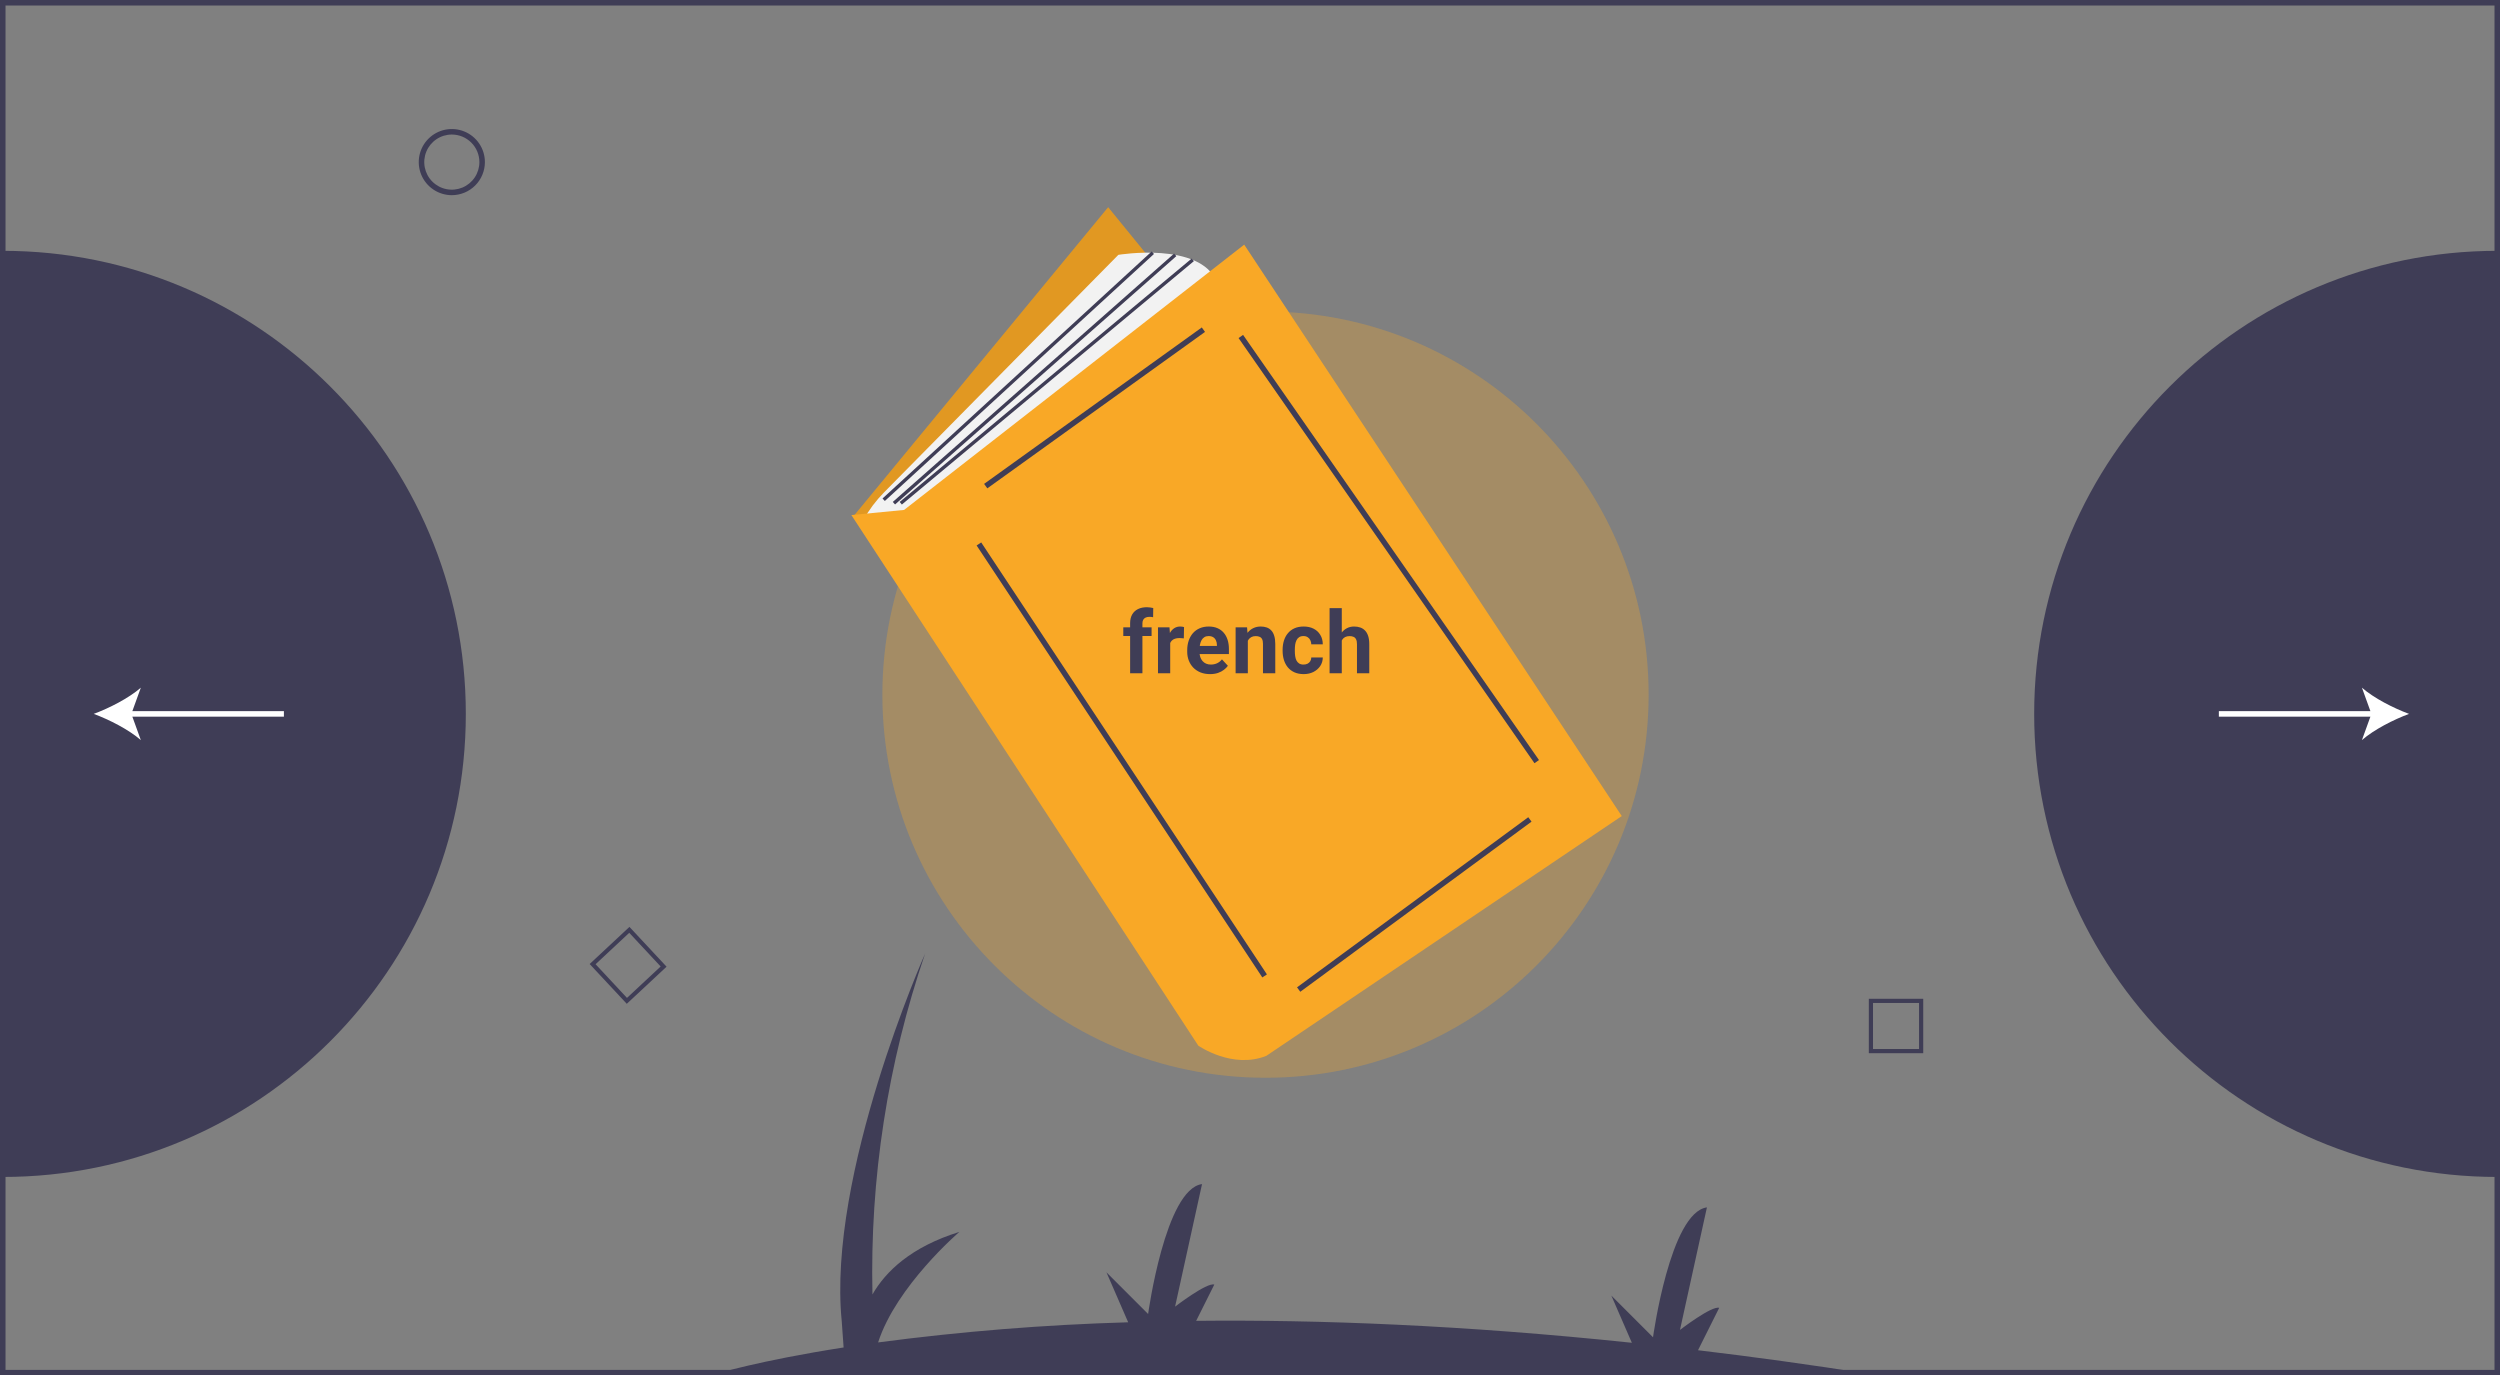 <svg xmlns="http://www.w3.org/2000/svg" width="1036" height="570" viewBox="0 0 1036 570" fill="none"><rect x="0" y="0" width="1036" height="570" fill="#808080" stroke="none"/><g clip-path="url(#clip0_7_25)"><path d="M193.036 295.837C193.036 401.813 107.118 487.731 1.142 487.731V103.943C107.118 103.943 193.036 189.861 193.036 295.837Z" fill="#3F3D56"></path><path d="M842.964 295.837C842.964 401.813 928.882 487.731 1034.86 487.731V103.943C928.882 103.943 842.964 189.861 842.964 295.837Z" fill="#3F3D56"></path><path d="M187.237 80.882C184.526 80.882 181.876 80.078 179.622 78.572C177.367 77.066 175.611 74.925 174.573 72.421C173.536 69.916 173.264 67.16 173.793 64.501C174.322 61.843 175.628 59.4 177.544 57.483C179.461 55.566 181.904 54.261 184.562 53.732C187.221 53.203 189.977 53.475 192.482 54.512C194.986 55.55 197.127 57.306 198.633 59.56C200.139 61.815 200.943 64.465 200.943 67.175C200.939 70.809 199.494 74.293 196.924 76.863C194.354 79.433 190.871 80.878 187.237 80.882V80.882ZM187.237 55.753C184.977 55.753 182.769 56.423 180.891 57.678C179.012 58.933 177.548 60.717 176.684 62.804C175.819 64.891 175.593 67.188 176.034 69.404C176.475 71.62 177.562 73.655 179.16 75.252C180.757 76.85 182.793 77.938 185.008 78.378C187.224 78.819 189.521 78.593 191.608 77.728C193.695 76.864 195.479 75.4 196.734 73.521C197.989 71.643 198.659 69.435 198.659 67.175C198.655 64.147 197.451 61.244 195.31 59.102C193.168 56.961 190.265 55.757 187.237 55.753V55.753Z" fill="#3F3D56"></path><path d="M796.989 436.446H774.44V413.897H796.989V436.446ZM776.175 434.711H795.254V415.632H776.175L776.175 434.711Z" fill="#3F3D56"></path><path d="M259.735 415.977L244.355 399.488L260.845 384.108L276.225 400.597L259.735 415.977ZM246.807 399.573L259.821 413.526L273.773 400.512L260.759 386.559L246.807 399.573Z" fill="#3F3D56"></path><path d="M0 0V569.971H1036V0H0ZM1033.72 567.687H2.284V2.284H1033.72V567.687Z" fill="#3F3D56"></path><path d="M774.898 569.4C750.199 565.534 726.451 562.245 703.655 559.534L712.433 541.977C709.386 540.961 696.182 551.118 696.182 551.118L707.355 500.334C692.12 502.365 685.01 554.165 685.01 554.165L667.743 536.898L676.243 556.447C606.485 549.117 546.29 546.83 495.689 547.355L503.203 532.328C500.156 531.312 486.952 541.469 486.952 541.469L498.124 490.685C482.889 492.716 475.779 544.516 475.779 544.516L458.513 527.249L467.515 547.955C432.854 548.962 398.268 551.747 363.892 556.3C371.39 532.943 397.572 510.491 397.572 510.491C377.44 516.754 366.967 526.957 361.546 536.416C360.45 488.431 367.831 440.629 383.352 395.211C383.352 395.211 342.725 486.622 348.819 547.563L349.592 558.388C314.247 563.902 296.511 569.4 296.511 569.4H774.898Z" fill="#3F3D56"></path><path opacity="0.3" d="M524.425 446.628C612.111 446.628 683.195 375.545 683.195 287.859C683.195 200.173 612.111 129.089 524.425 129.089C436.739 129.089 365.655 200.173 365.655 287.859C365.655 375.545 436.739 446.628 524.425 446.628Z" fill="#F9A826"></path><path d="M459.223 85.873L353.51 214.137L509.965 398.782L614.268 276.156L459.223 85.873Z" fill="#F9A826"></path><path opacity="0.1" d="M459.223 85.873L353.51 214.137L509.965 398.782L614.268 276.156L459.223 85.873Z" fill="black"></path><path d="M357.739 215.547C360.077 211.338 362.977 207.466 366.358 204.039L463.451 105.606C463.451 105.606 497.279 99.968 504.327 116.882L380.291 218.366L357.739 215.547Z" fill="#F2F2F2"></path><path d="M352.805 213.433L496.575 433.315C496.575 433.315 510.67 443.182 524.765 437.544L672.058 338.174L515.603 101.377L374.653 211.318L352.805 213.433Z" fill="#F9A826"></path><path d="M498.026 135.692L407.811 200.519L409.144 202.374L499.359 137.547L498.026 135.692Z" fill="#3F3D56"></path><path d="M406.615 224.783L404.709 226.043L523.108 405.051L525.013 403.791L406.615 224.783Z" fill="#3F3D56"></path><path d="M633.313 338.649L537.489 409.152L538.843 410.993L634.667 340.489L633.313 338.649Z" fill="#3F3D56"></path><path d="M515.131 138.782L513.257 140.086L635.883 316.274L637.758 314.969L515.131 138.782Z" fill="#3F3D56"></path><path d="M477.253 104.209L365.719 206.571L366.672 207.609L478.206 105.246L477.253 104.209Z" fill="#3F3D56"></path><path d="M486.544 105.086L369.977 207.993L370.91 209.05L487.477 106.143L486.544 105.086Z" fill="#3F3D56"></path><path d="M493.836 107.137L372.829 208.002L373.731 209.085L494.739 108.22L493.836 107.137Z" fill="#3F3D56"></path><path d="M998.307 295.837C991.819 293.432 983.77 289.325 978.78 284.974L982.297 294.695H919.493V296.979H982.297L978.78 306.701C983.77 302.351 991.819 298.244 998.307 295.837Z" fill="white"></path><path d="M117.649 294.695H54.845L58.362 284.972C53.372 289.323 45.323 293.43 38.836 295.837C45.323 298.242 53.372 302.349 58.362 306.699L54.845 296.979H117.649V294.695Z" fill="white"></path><path d="M473.42 279H468.322V258.293C468.322 256.852 468.604 255.639 469.166 254.654C469.74 253.658 470.543 252.908 471.574 252.404C472.617 251.889 473.854 251.631 475.283 251.631C475.752 251.631 476.203 251.666 476.637 251.736C477.07 251.795 477.492 251.871 477.902 251.965L477.85 255.779C477.627 255.721 477.393 255.68 477.146 255.656C476.9 255.633 476.613 255.621 476.285 255.621C475.676 255.621 475.154 255.727 474.721 255.938C474.299 256.137 473.977 256.436 473.754 256.834C473.531 257.232 473.42 257.719 473.42 258.293V279ZM477.217 259.98V263.566H465.492V259.98H477.217ZM484.934 264.129V279H479.871V259.98H484.635L484.934 264.129ZM490.664 259.857L490.576 264.551C490.33 264.516 490.031 264.486 489.68 264.463C489.34 264.428 489.029 264.41 488.748 264.41C488.033 264.41 487.412 264.504 486.885 264.691C486.369 264.867 485.936 265.131 485.584 265.482C485.244 265.834 484.986 266.262 484.811 266.766C484.646 267.27 484.553 267.844 484.529 268.488L483.51 268.172C483.51 266.941 483.633 265.811 483.879 264.779C484.125 263.736 484.482 262.828 484.951 262.055C485.432 261.281 486.018 260.684 486.709 260.262C487.4 259.84 488.191 259.629 489.082 259.629C489.363 259.629 489.65 259.652 489.943 259.699C490.236 259.734 490.477 259.787 490.664 259.857ZM501.457 279.352C499.98 279.352 498.656 279.117 497.484 278.648C496.312 278.168 495.316 277.506 494.496 276.662C493.688 275.818 493.066 274.84 492.633 273.727C492.199 272.602 491.982 271.406 491.982 270.141V269.438C491.982 267.996 492.188 266.678 492.598 265.482C493.008 264.287 493.594 263.25 494.355 262.371C495.129 261.492 496.066 260.818 497.168 260.35C498.27 259.869 499.512 259.629 500.895 259.629C502.242 259.629 503.438 259.852 504.48 260.297C505.523 260.742 506.396 261.375 507.1 262.195C507.814 263.016 508.354 264 508.717 265.148C509.08 266.285 509.262 267.551 509.262 268.945V271.055H494.145V267.68H504.287V267.293C504.287 266.59 504.158 265.963 503.9 265.412C503.654 264.85 503.279 264.404 502.775 264.076C502.271 263.748 501.627 263.584 500.842 263.584C500.174 263.584 499.6 263.73 499.119 264.023C498.639 264.316 498.246 264.727 497.941 265.254C497.648 265.781 497.426 266.402 497.273 267.117C497.133 267.82 497.062 268.594 497.062 269.438V270.141C497.062 270.902 497.168 271.605 497.379 272.25C497.602 272.895 497.912 273.451 498.311 273.92C498.721 274.389 499.213 274.752 499.787 275.01C500.373 275.268 501.035 275.396 501.773 275.396C502.688 275.396 503.537 275.221 504.322 274.869C505.119 274.506 505.805 273.961 506.379 273.234L508.84 275.906C508.441 276.48 507.896 277.031 507.205 277.559C506.525 278.086 505.705 278.52 504.744 278.859C503.783 279.188 502.688 279.352 501.457 279.352ZM517.102 264.041V279H512.039V259.98H516.785L517.102 264.041ZM516.363 268.822H514.992C514.992 267.416 515.174 266.15 515.537 265.025C515.9 263.889 516.41 262.922 517.066 262.125C517.723 261.316 518.502 260.701 519.404 260.279C520.318 259.846 521.338 259.629 522.463 259.629C523.354 259.629 524.168 259.758 524.906 260.016C525.645 260.273 526.277 260.684 526.805 261.246C527.344 261.809 527.754 262.553 528.035 263.479C528.328 264.404 528.475 265.535 528.475 266.871V279H523.377V266.854C523.377 266.01 523.26 265.354 523.025 264.885C522.791 264.416 522.445 264.088 521.988 263.9C521.543 263.701 520.992 263.602 520.336 263.602C519.656 263.602 519.064 263.736 518.561 264.006C518.068 264.275 517.658 264.65 517.33 265.131C517.014 265.6 516.773 266.15 516.609 266.783C516.445 267.416 516.363 268.096 516.363 268.822ZM540.182 275.396C540.803 275.396 541.354 275.279 541.834 275.045C542.314 274.799 542.689 274.459 542.959 274.025C543.24 273.58 543.387 273.059 543.398 272.461H548.162C548.15 273.797 547.793 274.986 547.09 276.029C546.387 277.061 545.443 277.875 544.26 278.473C543.076 279.059 541.752 279.352 540.287 279.352C538.811 279.352 537.521 279.105 536.42 278.613C535.33 278.121 534.422 277.441 533.695 276.574C532.969 275.695 532.424 274.676 532.061 273.516C531.697 272.344 531.516 271.09 531.516 269.754V269.244C531.516 267.896 531.697 266.643 532.061 265.482C532.424 264.311 532.969 263.291 533.695 262.424C534.422 261.545 535.33 260.859 536.42 260.367C537.51 259.875 538.787 259.629 540.252 259.629C541.811 259.629 543.176 259.928 544.348 260.525C545.531 261.123 546.457 261.979 547.125 263.092C547.805 264.193 548.15 265.5 548.162 267.012H543.398C543.387 266.379 543.252 265.805 542.994 265.289C542.748 264.773 542.385 264.363 541.904 264.059C541.436 263.742 540.855 263.584 540.164 263.584C539.426 263.584 538.822 263.742 538.354 264.059C537.885 264.363 537.521 264.785 537.264 265.324C537.006 265.852 536.824 266.455 536.719 267.135C536.625 267.803 536.578 268.506 536.578 269.244V269.754C536.578 270.492 536.625 271.201 536.719 271.881C536.812 272.561 536.988 273.164 537.246 273.691C537.516 274.219 537.885 274.635 538.354 274.939C538.822 275.244 539.432 275.396 540.182 275.396ZM556.037 252V279H550.975V252H556.037ZM555.316 268.822H553.928C553.939 267.498 554.115 266.279 554.455 265.166C554.795 264.041 555.281 263.068 555.914 262.248C556.547 261.416 557.303 260.771 558.182 260.314C559.072 259.857 560.057 259.629 561.135 259.629C562.072 259.629 562.922 259.764 563.684 260.033C564.457 260.291 565.119 260.713 565.67 261.299C566.232 261.873 566.666 262.629 566.971 263.566C567.275 264.504 567.428 265.641 567.428 266.977V279H562.33V266.941C562.33 266.098 562.207 265.436 561.961 264.955C561.727 264.463 561.381 264.117 560.924 263.918C560.479 263.707 559.928 263.602 559.271 263.602C558.545 263.602 557.924 263.736 557.408 264.006C556.904 264.275 556.5 264.65 556.195 265.131C555.891 265.6 555.668 266.15 555.527 266.783C555.387 267.416 555.316 268.096 555.316 268.822Z" fill="#3F3D56"></path></g><defs><clipPath id="clip0_7_25"><rect width="1036" height="569.971" fill="white"></rect></clipPath></defs></svg>